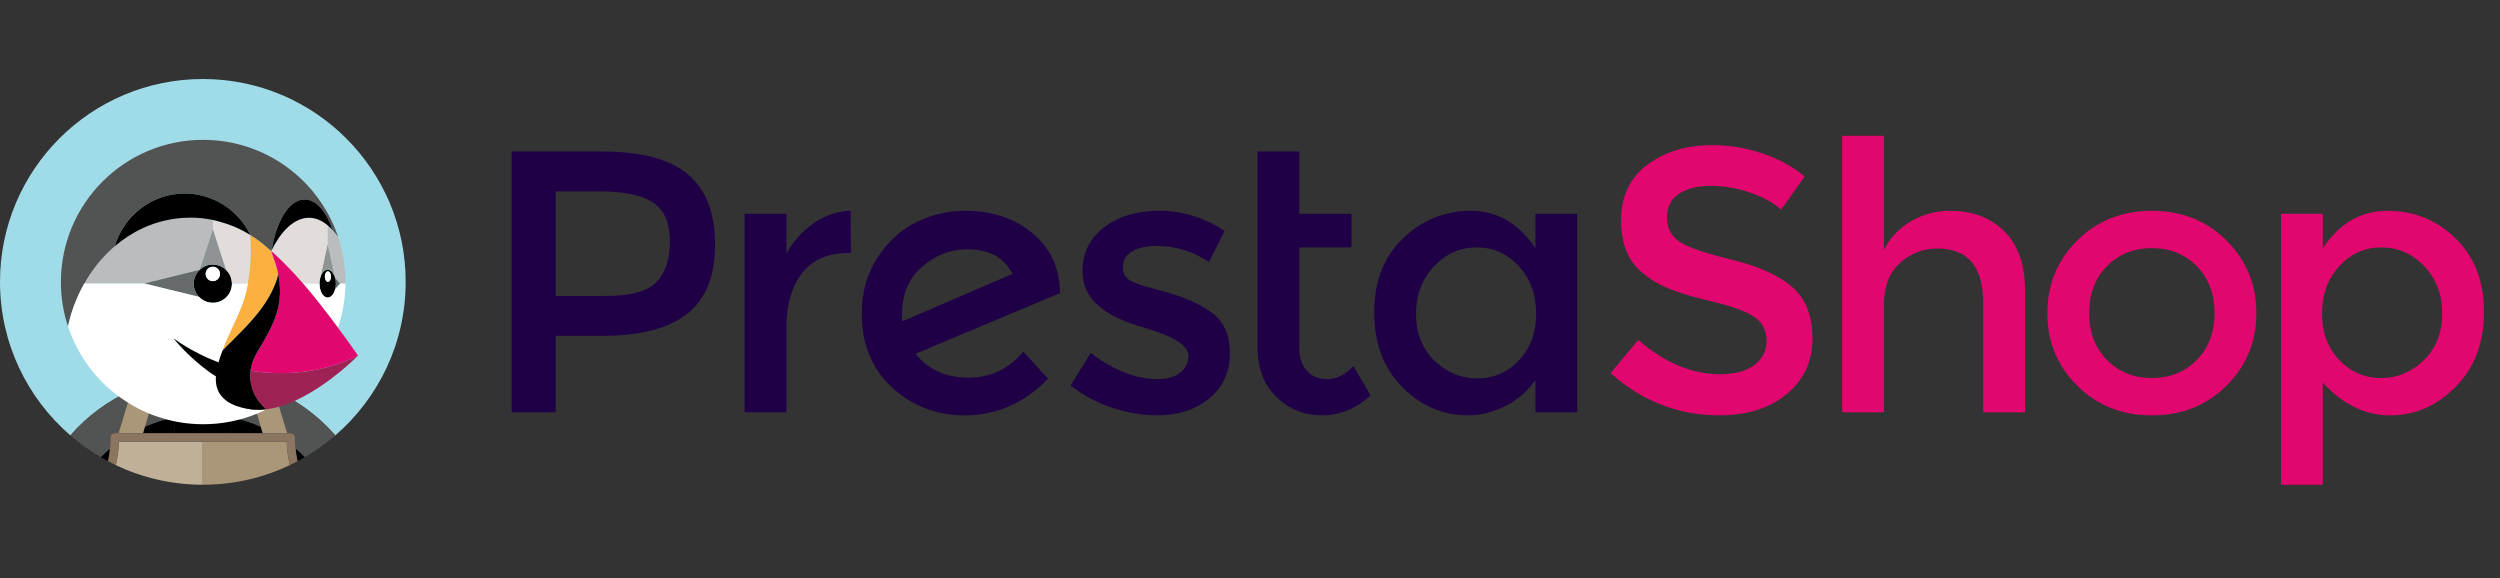<svg width="147" height="34" viewBox="0 0 147 34" fill="none" xmlns="http://www.w3.org/2000/svg">
<rect x="0" y="0" width="147" height="34" fill="#333333" stroke="none"/>
<g clip-path="url(#clip0_3603_35833)">
<path d="M53.063 18.892C53.048 18.805 53.041 18.666 53.041 18.475C53.041 17.276 53.44 16.339 54.237 15.666C55.035 14.993 55.916 14.657 56.882 14.657C58.154 14.657 59.039 15.139 59.537 16.105L53.063 18.892ZM62.324 17.18C62.309 15.761 61.775 14.609 60.722 13.724C59.669 12.839 58.344 12.396 56.75 12.396C55.74 12.396 54.782 12.62 53.875 13.066C52.968 13.512 52.208 14.207 51.593 15.151C50.978 16.094 50.671 17.188 50.671 18.432C50.671 20.231 51.264 21.679 52.449 22.777C53.634 23.874 55.053 24.423 56.706 24.423C58.593 24.423 60.232 23.706 61.622 22.272L60.173 20.67C59.325 21.694 58.246 22.206 56.936 22.206C55.627 22.206 54.592 21.738 53.831 20.802L62.346 17.225L62.324 17.18Z" fill="#1F0047"/>
<path d="M47.855 13.121C47.174 13.589 46.636 14.189 46.242 14.92V12.572H43.784V24.247H46.242V19.244C46.242 17.912 46.549 16.852 47.163 16.061C47.778 15.272 48.692 14.877 49.907 14.877H50.038L50.016 12.396C49.255 12.412 48.535 12.653 47.855 13.121Z" fill="#1F0047"/>
<path d="M71.132 18.3C70.737 18.036 70.368 17.832 70.024 17.685C69.68 17.539 69.325 17.407 68.96 17.29C68.594 17.173 68.173 17.056 67.698 16.939C67.222 16.822 66.853 16.698 66.59 16.566C66.209 16.39 66.019 16.113 66.019 15.732C66.019 15.308 66.202 14.99 66.568 14.778C66.933 14.566 67.409 14.46 67.994 14.46C69.106 14.46 70.137 14.774 71.089 15.403L72.01 13.582C70.811 12.792 69.537 12.396 68.192 12.396C66.846 12.396 65.752 12.722 64.911 13.373C64.069 14.024 63.649 14.891 63.649 15.974C63.649 17.51 64.863 18.607 67.292 19.265C67.35 19.28 67.438 19.309 67.555 19.353C69.106 19.822 69.881 20.348 69.881 20.933C69.881 21.328 69.72 21.654 69.398 21.91C69.077 22.166 68.638 22.294 68.082 22.294C66.809 22.294 65.493 21.782 64.132 20.758L62.947 22.667C63.649 23.223 64.457 23.654 65.371 23.962C66.286 24.269 67.167 24.422 68.016 24.422C69.274 24.422 70.305 24.09 71.11 23.424C71.915 22.758 72.317 21.87 72.317 20.758C72.317 19.646 71.922 18.826 71.132 18.3Z" fill="#1F0047"/>
<path d="M38.611 16.576C38.091 17.125 37.115 17.399 35.681 17.399H32.675V11.254H35.308C36.713 11.254 37.744 11.474 38.403 11.913C39.061 12.352 39.39 13.101 39.39 14.162C39.39 15.223 39.13 16.027 38.611 16.576ZM40.443 10.245C39.375 9.353 37.678 8.906 35.352 8.906H30.085V24.246H32.675V19.747H35.396C37.649 19.747 39.32 19.316 40.41 18.453C41.5 17.59 42.045 16.229 42.045 14.371C42.045 12.513 41.511 11.137 40.443 10.245Z" fill="#1F0047"/>
<path d="M78.066 22.293C77.54 22.293 77.13 22.128 76.837 21.799C76.545 21.47 76.398 21.027 76.398 20.471V14.546H79.471V12.571H76.398V8.906H73.94V20.405C73.94 21.634 74.31 22.611 75.049 23.335C75.787 24.059 76.68 24.421 77.726 24.421C78.772 24.421 79.726 24.034 80.59 23.258L79.58 21.524C79.098 22.037 78.593 22.293 78.066 22.293Z" fill="#1F0047"/>
<path d="M89.317 21.186C88.644 21.895 87.825 22.25 86.859 22.25C85.894 22.25 85.052 21.899 84.335 21.197C83.618 20.494 83.26 19.584 83.26 18.464C83.26 17.345 83.612 16.412 84.314 15.666C85.016 14.92 85.857 14.547 86.837 14.547C87.817 14.547 88.644 14.92 89.317 15.666C89.99 16.412 90.326 17.342 90.326 18.453C90.326 19.566 89.99 20.476 89.317 21.186ZM90.283 14.591C89.288 13.128 88.022 12.396 86.486 12.396C84.95 12.396 83.618 12.938 82.492 14.02C81.365 15.103 80.802 16.552 80.802 18.366C80.802 20.18 81.351 21.643 82.448 22.755C83.545 23.866 84.833 24.422 86.311 24.422C87.042 24.422 87.77 24.243 88.494 23.885C89.218 23.526 89.814 23.011 90.282 22.338V24.247H92.74V12.572H90.282V14.591H90.283Z" fill="#1F0047"/>
<path d="M129.174 21.164C128.479 21.873 127.597 22.228 126.53 22.228C125.462 22.228 124.58 21.873 123.886 21.164C123.19 20.454 122.843 19.536 122.843 18.41C122.843 17.283 123.19 16.365 123.886 15.655C124.58 14.946 125.462 14.591 126.53 14.591C127.597 14.591 128.479 14.946 129.174 15.655C129.869 16.365 130.216 17.283 130.216 18.41C130.216 19.536 129.869 20.454 129.174 21.164ZM126.53 12.396C124.774 12.396 123.311 12.978 122.141 14.141C120.97 15.305 120.385 16.727 120.385 18.41C120.385 20.092 120.97 21.515 122.141 22.678C123.311 23.841 124.774 24.423 126.53 24.423C128.285 24.423 129.748 23.841 130.919 22.678C132.089 21.515 132.674 20.092 132.674 18.41C132.674 16.727 132.089 15.305 130.919 14.141C129.748 12.978 128.285 12.396 126.53 12.396Z" fill="#E2066F"/>
<path d="M142.527 21.174C141.81 21.877 140.969 22.228 140.003 22.228C139.037 22.228 138.218 21.873 137.545 21.164C136.872 20.454 136.536 19.544 136.536 18.431C136.536 17.32 136.872 16.394 137.545 15.655C138.218 14.917 139.045 14.547 140.025 14.547C141.005 14.547 141.847 14.917 142.549 15.655C143.251 16.394 143.602 17.323 143.602 18.442C143.602 19.562 143.244 20.472 142.527 21.174ZM144.392 14.02C143.28 12.938 141.941 12.396 140.376 12.396C138.81 12.396 137.545 13.136 136.579 14.613V12.572H134.122V28.504H136.579V22.492C137.75 23.779 139.07 24.423 140.541 24.423C142.011 24.423 143.298 23.86 144.403 22.733C145.507 21.607 146.06 20.143 146.06 18.344C146.06 16.544 145.504 15.103 144.392 14.02Z" fill="#E2066F"/>
<path d="M114.661 12.395C113.842 12.395 113.077 12.6 112.368 13.009C111.658 13.419 111.128 13.983 110.777 14.7V7.984H108.319V24.246H110.777V17.925C110.777 16.843 111.091 16.02 111.721 15.457C112.349 14.893 113.088 14.612 113.937 14.612C115.722 14.612 116.614 15.687 116.614 17.837V24.246H119.072V17.091C119.072 15.57 118.666 14.407 117.854 13.602C117.042 12.798 115.978 12.395 114.661 12.395Z" fill="#E2066F"/>
<path d="M105.38 16.872C104.582 16.185 103.397 15.651 101.824 15.27C100.252 14.89 99.224 14.535 98.741 14.206C98.258 13.877 98.017 13.401 98.017 12.779C98.017 12.158 98.258 11.693 98.741 11.386C99.224 11.079 99.842 10.925 100.596 10.925C101.349 10.925 102.113 11.057 102.889 11.32C103.664 11.583 104.278 11.92 104.732 12.33L106.114 10.377C105.412 9.792 104.578 9.338 103.613 9.016C102.647 8.694 101.674 8.533 100.694 8.533C99.172 8.533 97.896 8.917 96.865 9.685C95.833 10.453 95.318 11.547 95.318 12.966C95.318 14.385 95.771 15.439 96.678 16.126C97.131 16.492 97.651 16.788 98.236 17.015C98.821 17.242 99.677 17.49 100.804 17.761C101.93 18.032 102.724 18.331 103.185 18.661C103.646 18.99 103.876 19.451 103.876 20.043C103.876 20.636 103.631 21.111 103.141 21.47C102.651 21.828 101.989 22.007 101.155 22.007C99.487 22.007 97.877 21.334 96.327 19.988L94.703 21.941C96.561 23.595 98.69 24.421 101.089 24.421C102.727 24.421 104.052 24.005 105.061 23.17C106.07 22.337 106.575 21.25 106.575 19.912C106.575 18.573 106.177 17.56 105.38 16.872Z" fill="#E2066F"/>
<path d="M7.732 22.948C7.922 22.864 8.115 22.786 8.31 22.713C8.53 22.63 8.751 22.552 8.976 22.485C9.256 22.4 9.538 22.324 9.823 22.263C10.209 22.182 10.599 22.121 10.992 22.083C10.771 22.776 10.528 23.464 10.264 24.149C10.275 24.281 10.281 24.415 10.285 24.548C10.816 24.443 11.365 24.387 11.927 24.387C12.489 24.387 13.038 24.443 13.569 24.548C13.572 24.414 13.578 24.281 13.59 24.149C13.326 23.464 13.082 22.776 12.862 22.083C13.255 22.121 13.645 22.181 14.03 22.263C14.316 22.324 14.598 22.4 14.878 22.485C15.102 22.552 15.324 22.63 15.544 22.713C15.739 22.786 15.932 22.864 16.122 22.948C17.474 23.55 18.706 24.443 19.716 25.602C22.249 23.414 23.854 20.183 23.854 16.573C23.854 9.986 18.514 4.646 11.927 4.646C5.34 4.646 0 9.986 0 16.573C0 20.183 1.605 23.415 4.138 25.602C5.148 24.443 6.38 23.55 7.732 22.948Z" fill="#A0DBE8"/>
<path d="M8.517 25.108C9.076 24.86 9.668 24.671 10.284 24.549C10.28 24.415 10.274 24.282 10.263 24.15C10.526 23.465 10.77 22.777 10.99 22.084C10.597 22.122 10.207 22.183 9.822 22.265C9.537 22.325 9.254 22.401 8.975 22.486C8.75 22.553 8.528 22.631 8.309 22.714L9.178 22.924L8.517 25.108Z" fill="#525353"/>
<path d="M6.469 26.391C6.491 26.169 6.504 25.944 6.504 25.718C6.504 25.582 6.615 25.471 6.751 25.471H6.968L7.733 22.947C6.381 23.549 5.149 24.442 4.139 25.6C4.696 26.081 5.297 26.511 5.937 26.884C6.107 26.712 6.285 26.547 6.469 26.391Z" fill="#525353"/>
<path d="M16.123 22.947L16.887 25.471H17.104C17.24 25.471 17.351 25.582 17.351 25.718C17.351 25.945 17.364 26.169 17.386 26.391C17.57 26.547 17.748 26.712 17.918 26.884C18.558 26.511 19.159 26.081 19.716 25.6C18.706 24.442 17.474 23.549 16.123 22.947Z" fill="#525353"/>
<path d="M14.673 22.924L15.542 22.714C15.322 22.631 15.1 22.553 14.876 22.486C14.596 22.401 14.314 22.325 14.028 22.265C13.643 22.183 13.253 22.122 12.86 22.084C13.081 22.777 13.324 23.465 13.588 24.15C13.577 24.282 13.57 24.416 13.567 24.549C14.183 24.671 14.774 24.86 15.334 25.108L14.673 22.924Z" fill="#525353"/>
<path d="M11.926 25.474H13.607C13.572 25.164 13.56 24.855 13.568 24.55C13.037 24.445 12.488 24.389 11.926 24.389C11.364 24.389 10.815 24.445 10.284 24.55C10.292 24.855 10.279 25.164 10.245 25.474H11.926Z" fill="black"/>
<path d="M5.935 26.884C6.074 26.964 6.213 27.043 6.355 27.118C6.405 26.879 6.443 26.637 6.467 26.391C6.283 26.547 6.105 26.712 5.935 26.884Z" fill="black"/>
<path d="M8.404 25.471H10.244C10.278 25.162 10.29 24.853 10.282 24.547C9.666 24.668 9.075 24.858 8.515 25.105L8.404 25.471Z" fill="black"/>
<path d="M17.386 26.391C17.41 26.637 17.448 26.879 17.498 27.118C17.64 27.043 17.78 26.964 17.918 26.884C17.748 26.712 17.571 26.547 17.386 26.391Z" fill="black"/>
<path d="M15.445 25.471L15.335 25.105C14.774 24.858 14.183 24.668 13.567 24.547C13.559 24.853 13.572 25.162 13.606 25.471L15.445 25.471Z" fill="black"/>
<path d="M8.41 25.473L8.521 25.107L9.182 22.924L8.313 22.713C8.118 22.786 7.925 22.864 7.735 22.949L6.97 25.473H7.791L8.41 25.473Z" fill="#AA9678"/>
<path d="M15.337 25.107L15.448 25.473H16.066H16.888L16.123 22.949C15.932 22.864 15.739 22.786 15.544 22.713L14.675 22.924L15.337 25.107Z" fill="#AA9678"/>
<path d="M6.988 25.983C6.996 25.978 7.004 25.972 7.011 25.967H6.989C6.989 25.972 6.988 25.977 6.988 25.983Z" fill="#C0B098"/>
<path d="M11.925 25.967H10.171H8.256H7.013C7.006 25.972 6.998 25.977 6.991 25.983C6.974 26.449 6.912 26.906 6.811 27.351C8.361 28.088 10.095 28.502 11.925 28.502V25.967Z" fill="#C0B098"/>
<path d="M16.862 25.967H16.84C16.848 25.972 16.855 25.978 16.863 25.983C16.862 25.978 16.862 25.972 16.862 25.967Z" fill="#AA9678"/>
<path d="M16.839 25.967H15.596H13.681H11.927V28.502C13.758 28.502 15.492 28.088 17.042 27.351C16.94 26.906 16.878 26.449 16.861 25.983C16.854 25.977 16.846 25.972 16.839 25.967Z" fill="#AA9678"/>
<path d="M17.383 26.392C17.361 26.17 17.347 25.946 17.347 25.719C17.347 25.583 17.237 25.473 17.101 25.473H16.884H16.063H15.444H13.605H11.924H10.243H8.404H7.785H6.964H6.747C6.611 25.473 6.5 25.583 6.5 25.719C6.5 25.946 6.487 26.17 6.465 26.392C6.441 26.638 6.403 26.881 6.354 27.12C6.504 27.2 6.655 27.277 6.809 27.35C6.91 26.905 6.972 26.448 6.989 25.982C6.989 25.977 6.99 25.972 6.99 25.966H7.012H8.254H10.169H11.924H13.678H15.593H16.836H16.857C16.858 25.972 16.858 25.977 16.858 25.982C16.875 26.448 16.937 26.905 17.039 27.35C17.192 27.277 17.344 27.2 17.494 27.12C17.445 26.881 17.407 26.638 17.383 26.392Z" fill="#8B7460"/>
<path d="M15.346 23.771C15.31 23.73 15.273 23.685 15.235 23.635C15.273 23.685 15.31 23.73 15.346 23.771Z" fill="#525353"/>
<path d="M19.748 16.684C19.748 16.683 19.748 16.681 19.748 16.68C19.748 16.681 19.748 16.683 19.748 16.684Z" fill="white"/>
<path d="M19.873 13.918C19.871 13.916 19.869 13.913 19.867 13.91C19.768 13.773 19.666 13.647 19.561 13.533C19.561 13.533 19.561 13.532 19.56 13.532C19.561 13.533 19.561 13.533 19.561 13.533C19.56 13.532 19.559 13.531 19.559 13.53C19.511 13.478 19.463 13.429 19.414 13.382C19.396 13.364 19.377 13.349 19.358 13.332C19.328 13.305 19.297 13.276 19.266 13.25V13.251V14.36L19.691 16.305C19.695 16.32 19.701 16.334 19.705 16.35L19.999 16.68L20.002 16.677H20.31C20.311 16.648 20.312 16.62 20.312 16.591V16.591C20.312 15.673 20.161 14.792 19.888 13.966C19.883 13.95 19.879 13.934 19.873 13.918Z" fill="#BBBCBD"/>
<path d="M19.732 16.494C19.732 16.498 19.733 16.5 19.733 16.504C19.733 16.506 19.734 16.507 19.734 16.509C19.734 16.509 19.734 16.51 19.734 16.51C19.74 16.556 19.742 16.603 19.743 16.651C19.743 16.66 19.745 16.668 19.745 16.677C19.745 16.678 19.745 16.679 19.745 16.68C19.745 16.682 19.745 16.683 19.745 16.684C19.745 16.693 19.743 16.702 19.743 16.712C19.742 16.759 19.74 16.805 19.735 16.85V16.851C19.734 16.853 19.734 16.855 19.733 16.858C19.733 16.861 19.732 16.865 19.731 16.868C19.725 16.917 19.716 16.964 19.704 17.009L19.704 17.01L19.706 17.008C19.706 17.007 19.706 17.006 19.707 17.006L19.998 16.679L19.704 16.35L19.704 16.35C19.716 16.396 19.725 16.445 19.732 16.494Z" fill="#676A6A"/>
<path d="M19.729 16.869C19.73 16.863 19.732 16.858 19.732 16.852C19.738 16.807 19.74 16.76 19.741 16.713C19.741 16.703 19.743 16.693 19.743 16.682C19.743 16.672 19.741 16.663 19.741 16.653C19.74 16.605 19.738 16.557 19.732 16.512C19.732 16.506 19.73 16.501 19.73 16.496C19.723 16.446 19.714 16.398 19.702 16.352C19.698 16.336 19.692 16.322 19.688 16.306C19.659 16.213 19.621 16.13 19.575 16.062C19.569 16.053 19.563 16.044 19.556 16.035C19.544 16.018 19.531 16.002 19.518 15.987C19.498 15.966 19.478 15.946 19.456 15.93C19.448 15.924 19.439 15.92 19.431 15.914C19.413 15.902 19.393 15.892 19.374 15.884C19.365 15.88 19.357 15.877 19.348 15.874C19.32 15.866 19.292 15.859 19.263 15.859C19.233 15.859 19.205 15.866 19.177 15.874C19.169 15.877 19.16 15.88 19.152 15.884C19.132 15.892 19.113 15.902 19.095 15.914C19.086 15.92 19.078 15.924 19.069 15.93C19.048 15.946 19.027 15.966 19.008 15.987C18.994 16.002 18.982 16.018 18.969 16.035C18.963 16.044 18.957 16.053 18.951 16.062C18.905 16.131 18.866 16.213 18.838 16.306C18.837 16.31 18.836 16.314 18.835 16.317C18.822 16.36 18.812 16.405 18.804 16.452C18.802 16.466 18.798 16.48 18.797 16.494C18.789 16.546 18.785 16.6 18.784 16.655C18.784 16.663 18.783 16.67 18.783 16.678H18.785C18.785 17.132 19 17.5 19.265 17.5C19.311 17.5 19.355 17.488 19.396 17.468C19.403 17.465 19.41 17.461 19.416 17.457C19.434 17.447 19.451 17.436 19.467 17.423C19.476 17.416 19.485 17.407 19.493 17.399C19.514 17.379 19.535 17.357 19.554 17.332C19.567 17.315 19.58 17.297 19.592 17.278C19.6 17.265 19.607 17.252 19.614 17.239C19.627 17.214 19.64 17.188 19.652 17.161C19.656 17.151 19.66 17.141 19.664 17.131C19.679 17.093 19.692 17.053 19.702 17.011C19.714 16.966 19.723 16.918 19.729 16.869ZM19.28 16.572C19.181 16.572 19.1 16.434 19.1 16.264C19.1 16.093 19.181 15.955 19.28 15.955C19.38 15.955 19.46 16.093 19.46 16.264C19.46 16.434 19.38 16.572 19.28 16.572Z" fill="black"/>
<path d="M19.281 16.572C19.381 16.572 19.461 16.434 19.461 16.264C19.461 16.093 19.381 15.955 19.281 15.955C19.182 15.955 19.101 16.093 19.101 16.264C19.101 16.434 19.182 16.572 19.281 16.572Z" fill="white"/>
<path d="M18.84 16.305C18.869 16.211 18.907 16.129 18.953 16.06C18.959 16.051 18.965 16.042 18.972 16.034C18.984 16.017 18.997 16.001 19.01 15.986C19.03 15.964 19.05 15.945 19.072 15.928C19.08 15.922 19.089 15.918 19.097 15.912C19.115 15.9 19.134 15.89 19.154 15.882C19.163 15.879 19.171 15.875 19.18 15.873C19.207 15.864 19.236 15.858 19.265 15.858C19.294 15.858 19.323 15.864 19.351 15.873C19.359 15.875 19.368 15.879 19.376 15.882C19.396 15.89 19.415 15.9 19.433 15.912C19.442 15.918 19.45 15.922 19.459 15.928C19.48 15.945 19.501 15.964 19.52 15.986C19.534 16 19.546 16.017 19.559 16.034C19.565 16.042 19.571 16.051 19.577 16.06C19.623 16.129 19.662 16.211 19.69 16.305L19.265 14.359L18.84 16.305Z" fill="#909393"/>
<path d="M13.636 16.663C13.635 16.624 13.632 16.585 13.628 16.547C13.628 16.546 13.628 16.546 13.628 16.545C13.623 16.508 13.617 16.471 13.609 16.434C13.609 16.433 13.608 16.433 13.608 16.431C13.6 16.395 13.591 16.36 13.579 16.326C13.579 16.325 13.579 16.324 13.578 16.323C13.567 16.289 13.554 16.255 13.539 16.222C13.539 16.221 13.539 16.221 13.538 16.22C13.523 16.187 13.507 16.154 13.489 16.123C13.434 16.028 13.366 15.941 13.287 15.865C13.187 15.77 13.068 15.692 12.938 15.639C12.937 15.638 12.936 15.638 12.934 15.637C12.87 15.611 12.803 15.591 12.733 15.577C12.732 15.576 12.73 15.576 12.728 15.576C12.659 15.562 12.586 15.555 12.513 15.555C12.44 15.555 12.37 15.562 12.301 15.575C12.298 15.576 12.296 15.576 12.293 15.576C12.225 15.59 12.159 15.61 12.096 15.635C12.095 15.636 12.093 15.636 12.091 15.637C12.027 15.663 11.966 15.695 11.908 15.732L11.908 15.732C11.849 15.77 11.795 15.812 11.745 15.859L11.743 15.863L11.739 15.864C11.659 15.94 11.591 16.028 11.535 16.125C11.535 16.126 11.534 16.127 11.533 16.128C11.517 16.157 11.502 16.188 11.487 16.219C11.486 16.223 11.484 16.226 11.483 16.229C11.47 16.258 11.459 16.288 11.449 16.319C11.447 16.324 11.444 16.33 11.442 16.336C11.433 16.364 11.426 16.393 11.419 16.422C11.417 16.43 11.415 16.439 11.413 16.447C11.407 16.476 11.403 16.505 11.399 16.534C11.398 16.544 11.396 16.552 11.395 16.561C11.391 16.6 11.389 16.639 11.389 16.678C11.389 16.753 11.396 16.825 11.41 16.895C11.41 16.897 11.411 16.898 11.411 16.9C11.425 16.97 11.445 17.038 11.472 17.103C11.473 17.103 11.473 17.105 11.473 17.105C11.527 17.236 11.605 17.355 11.702 17.456C11.778 17.535 11.866 17.604 11.963 17.658C11.963 17.659 11.964 17.659 11.964 17.659C11.995 17.676 12.026 17.691 12.057 17.706C12.06 17.707 12.063 17.708 12.065 17.709C12.095 17.722 12.125 17.733 12.156 17.744C12.161 17.745 12.166 17.747 12.171 17.749C12.2 17.758 12.229 17.765 12.258 17.772C12.266 17.774 12.274 17.777 12.282 17.778C12.31 17.784 12.34 17.788 12.369 17.792C12.378 17.793 12.387 17.795 12.396 17.796C12.434 17.8 12.473 17.802 12.512 17.802C12.667 17.802 12.815 17.771 12.95 17.714C13.017 17.686 13.081 17.651 13.141 17.61C13.26 17.53 13.363 17.427 13.444 17.307C13.484 17.247 13.519 17.183 13.548 17.116C13.605 16.982 13.636 16.834 13.636 16.678C13.636 16.676 13.636 16.673 13.636 16.671C13.636 16.668 13.636 16.666 13.636 16.663ZM12.512 16.531C12.279 16.531 12.09 16.342 12.09 16.109C12.09 15.876 12.28 15.687 12.512 15.687C12.746 15.687 12.934 15.876 12.934 16.109C12.935 16.342 12.746 16.531 12.512 16.531Z" fill="black"/>
<path d="M12.515 16.53C12.748 16.53 12.937 16.341 12.937 16.108C12.937 15.874 12.748 15.685 12.515 15.685C12.282 15.685 12.093 15.874 12.093 16.108C12.093 16.341 12.282 16.53 12.515 16.53Z" fill="white"/>
<path d="M11.74 15.864L11.744 15.863L11.745 15.859L12.519 13.492C12.519 13.492 12.519 13.352 12.519 13.212C12.519 13.172 12.519 13.133 12.519 13.097C12.519 13.085 12.519 13.073 12.519 13.062C12.519 13.044 12.519 13.028 12.519 13.013C12.519 13.002 12.519 12.992 12.519 12.984C12.519 12.972 12.519 12.962 12.519 12.954C12.519 12.948 12.519 12.942 12.519 12.938C12.519 12.934 12.519 12.932 12.519 12.932C12.088 12.843 11.645 12.795 11.191 12.795C11.04 12.795 10.889 12.801 10.74 12.812C10.719 12.813 10.697 12.814 10.675 12.816C9.898 12.875 9.133 13.078 8.425 13.401C7.817 13.678 7.253 14.044 6.746 14.477L6.745 14.478C6.609 14.593 6.478 14.716 6.35 14.841C6.327 14.864 6.302 14.887 6.279 14.911C6.159 15.032 6.043 15.157 5.931 15.285C5.906 15.313 5.882 15.342 5.858 15.37C5.746 15.503 5.636 15.639 5.532 15.779C5.523 15.79 5.515 15.803 5.507 15.815C5.407 15.95 5.313 16.088 5.222 16.229C5.204 16.256 5.186 16.284 5.168 16.311C5.095 16.428 5.026 16.548 4.958 16.668H8.478H8.484L11.74 15.864Z" fill="#BBBCBD"/>
<path d="M14.715 15.597C14.723 15.505 14.729 15.413 14.733 15.32C14.74 15.195 14.744 15.07 14.746 14.945C14.748 14.848 14.748 14.751 14.748 14.653C14.748 14.625 14.748 14.597 14.748 14.569C14.745 14.319 14.736 14.068 14.72 13.817C14.72 13.816 14.719 13.816 14.718 13.815C14.718 13.815 14.717 13.814 14.717 13.814C14.716 13.813 14.713 13.811 14.709 13.809C14.706 13.807 14.704 13.806 14.698 13.803C14.652 13.776 14.539 13.711 14.437 13.654C14.435 13.652 14.433 13.651 14.431 13.65C14.405 13.635 14.38 13.621 14.358 13.609C14.357 13.608 14.357 13.608 14.357 13.608C14.337 13.597 14.321 13.588 14.306 13.579C14.303 13.578 14.299 13.575 14.296 13.574C14.28 13.565 14.267 13.558 14.259 13.554C14.097 13.47 13.932 13.392 13.764 13.321C13.363 13.152 12.823 13.003 12.519 12.932V13.145V13.194V13.212C12.519 13.352 12.519 13.492 12.519 13.492L13.286 15.863L13.287 15.864C13.366 15.94 13.434 16.027 13.489 16.122C13.506 16.154 13.523 16.186 13.538 16.219C13.538 16.22 13.538 16.22 13.539 16.221C13.553 16.254 13.566 16.288 13.578 16.323C13.578 16.323 13.579 16.324 13.579 16.325C13.59 16.36 13.6 16.395 13.608 16.431C13.608 16.432 13.608 16.433 13.608 16.433C13.617 16.47 13.623 16.507 13.627 16.544C13.627 16.545 13.627 16.545 13.627 16.546C13.632 16.584 13.634 16.623 13.635 16.662L13.638 16.668H14.577C14.641 16.324 14.685 15.976 14.713 15.626C14.714 15.617 14.715 15.607 14.715 15.597Z" fill="#E2DDDB"/>
<path d="M15.948 14.76C15.947 14.761 15.947 14.762 15.946 14.764C15.947 14.762 15.947 14.761 15.948 14.76Z" fill="#FBB040"/>
<path d="M13.644 20.048C13.857 19.836 14.059 19.633 14.25 19.434C14.364 19.316 14.476 19.198 14.582 19.083C15.367 18.231 15.944 17.433 16.29 16.407C16.299 16.383 16.307 16.351 16.314 16.315C16.316 16.309 16.317 16.304 16.318 16.298C16.326 16.26 16.334 16.218 16.342 16.169C16.345 16.136 16.348 16.104 16.351 16.073C16.264 15.627 16.095 15.193 15.946 14.764C15.947 14.765 15.947 14.767 15.947 14.768C15.947 14.767 15.944 14.765 15.943 14.764C15.915 14.737 15.885 14.712 15.856 14.685C15.767 14.604 15.678 14.524 15.586 14.447C15.312 14.216 15.024 14.005 14.721 13.818C14.737 14.069 14.746 14.32 14.749 14.571C14.749 14.599 14.748 14.627 14.749 14.655C14.749 14.752 14.749 14.849 14.748 14.947C14.745 15.072 14.741 15.197 14.734 15.322C14.73 15.414 14.724 15.507 14.716 15.599C14.716 15.609 14.715 15.618 14.714 15.628C14.686 15.978 14.642 16.326 14.578 16.669L14.468 17.191C14.238 18.125 13.769 18.973 13.384 19.848C13.282 20.08 13.186 20.314 13.101 20.553C13.093 20.575 13.085 20.598 13.077 20.621C13.197 20.495 13.303 20.386 13.384 20.305C13.473 20.218 13.559 20.132 13.644 20.048Z" fill="#FBB040"/>
<path d="M11.744 15.859C11.794 15.812 11.848 15.769 11.906 15.732L11.907 15.732C11.964 15.695 12.026 15.663 12.09 15.637C12.091 15.636 12.093 15.635 12.095 15.635C12.158 15.609 12.224 15.589 12.292 15.576C12.295 15.575 12.297 15.575 12.3 15.575C12.368 15.562 12.439 15.554 12.512 15.554C12.585 15.554 12.657 15.562 12.727 15.575C12.729 15.576 12.731 15.576 12.732 15.576C12.802 15.59 12.869 15.611 12.933 15.637C12.934 15.637 12.935 15.638 12.937 15.638C13.067 15.692 13.185 15.769 13.286 15.865L13.285 15.863L12.518 13.492L11.744 15.859Z" fill="#909393"/>
<path d="M11.476 17.104C11.45 17.039 11.429 16.971 11.415 16.901C11.415 16.9 11.414 16.898 11.414 16.897C11.4 16.826 11.393 16.754 11.393 16.679C11.393 16.64 11.395 16.601 11.399 16.562C11.4 16.553 11.402 16.545 11.403 16.535C11.407 16.506 11.411 16.477 11.417 16.448C11.419 16.44 11.421 16.432 11.423 16.423C11.43 16.394 11.437 16.365 11.446 16.337C11.448 16.331 11.451 16.326 11.453 16.32C11.463 16.289 11.474 16.259 11.487 16.23C11.488 16.227 11.49 16.224 11.491 16.221C11.506 16.189 11.521 16.159 11.537 16.129C11.538 16.128 11.539 16.127 11.54 16.126C11.595 16.029 11.663 15.941 11.743 15.865L8.488 16.669H8.481L11.706 17.456C11.61 17.356 11.531 17.237 11.477 17.106C11.477 17.106 11.477 17.105 11.476 17.104Z" fill="#676A6A"/>
<path d="M18.798 16.494C18.8 16.48 18.803 16.466 18.806 16.452C18.814 16.406 18.824 16.361 18.836 16.318C18.838 16.313 18.838 16.307 18.84 16.303L19.264 14.357V13.248C18.917 12.961 18.545 12.805 18.158 12.805C17.669 12.805 17.213 13.075 16.872 13.408C16.499 13.773 16.211 14.232 15.978 14.696C15.967 14.717 15.957 14.738 15.946 14.759C16.018 14.821 16.089 14.884 16.159 14.948C16.318 15.094 16.473 15.243 16.626 15.394C16.698 15.464 16.767 15.536 16.838 15.608C16.912 15.684 16.987 15.76 17.06 15.837C17.155 15.936 17.248 16.036 17.341 16.137C17.38 16.18 17.419 16.223 17.458 16.265C17.569 16.389 17.68 16.513 17.79 16.639L17.79 16.639C17.808 16.659 17.821 16.672 17.826 16.678H18.784C18.784 16.67 18.786 16.663 18.786 16.655C18.787 16.6 18.791 16.546 18.798 16.494Z" fill="#E2DDDB"/>
<path d="M15.949 14.763C15.948 14.762 15.948 14.761 15.948 14.76C15.947 14.761 15.947 14.762 15.946 14.764C15.947 14.764 15.95 14.767 15.951 14.768C15.95 14.767 15.95 14.765 15.949 14.763Z" fill="#E2DDDB"/>
<path d="M4.382 17.893C4.384 17.886 4.387 17.879 4.39 17.872C4.452 17.71 4.519 17.551 4.59 17.393C4.61 17.349 4.631 17.306 4.651 17.262C4.709 17.139 4.771 17.016 4.834 16.895C4.86 16.846 4.885 16.797 4.912 16.748C4.927 16.721 4.944 16.695 4.959 16.669C5.027 16.548 5.095 16.428 5.169 16.312C5.187 16.284 5.205 16.257 5.222 16.229C5.314 16.088 5.408 15.95 5.507 15.815C5.516 15.803 5.524 15.791 5.533 15.779C5.637 15.639 5.746 15.503 5.859 15.37C5.883 15.342 5.907 15.314 5.931 15.286C6.043 15.157 6.159 15.032 6.279 14.911C6.303 14.887 6.327 14.864 6.351 14.841C6.479 14.716 6.609 14.594 6.745 14.478C6.746 14.478 6.746 14.477 6.746 14.477C7.282 12.682 8.921 11.375 10.861 11.375C11.643 11.375 12.419 11.6 13.084 12.007C13.767 12.425 14.323 13.037 14.685 13.75C14.687 13.753 14.688 13.757 14.69 13.76C14.699 13.778 14.709 13.796 14.718 13.814C14.719 13.815 14.719 13.815 14.719 13.816C14.72 13.816 14.721 13.817 14.722 13.817C15.024 14.003 15.312 14.214 15.586 14.446C15.678 14.523 15.768 14.602 15.856 14.684C15.885 14.71 15.915 14.736 15.944 14.763C15.944 14.762 15.945 14.761 15.945 14.76C15.946 14.759 15.946 14.758 15.946 14.758C15.956 14.737 15.966 14.717 15.976 14.697C16.249 12.971 17.01 11.729 17.908 11.729C18.585 11.729 19.184 12.434 19.556 13.52L19.559 13.532C19.56 13.532 19.56 13.533 19.56 13.533C19.665 13.647 19.767 13.773 19.866 13.91C19.869 13.913 19.87 13.915 19.872 13.918C19.878 13.934 19.882 13.95 19.887 13.966L19.873 13.909C18.756 10.603 15.629 8.223 11.946 8.223C7.326 8.223 3.581 11.968 3.581 16.588C3.581 17.498 3.727 18.375 3.997 19.191C3.997 19.189 3.998 19.188 3.998 19.186C4.051 18.94 4.114 18.696 4.189 18.454C4.247 18.265 4.312 18.078 4.382 17.893Z" fill="#525353"/>
<path d="M19.999 16.679L19.707 17.005C19.707 17.006 19.707 17.007 19.707 17.008C19.695 17.05 19.682 17.091 19.667 17.129C19.663 17.14 19.659 17.149 19.654 17.159C19.643 17.186 19.63 17.212 19.617 17.237C19.61 17.25 19.602 17.264 19.595 17.276C19.583 17.296 19.57 17.313 19.556 17.33C19.537 17.355 19.517 17.378 19.496 17.397C19.487 17.405 19.479 17.414 19.47 17.422C19.453 17.435 19.436 17.445 19.419 17.455C19.413 17.459 19.406 17.463 19.399 17.466C19.357 17.486 19.314 17.498 19.268 17.498C19.003 17.498 18.788 17.13 18.788 16.676H18.786H18.786H17.828H17.825L17.825 16.677C18.004 16.883 18.18 17.093 18.353 17.304C18.355 17.306 18.357 17.309 18.36 17.311C18.528 17.517 18.694 17.725 18.858 17.934C18.866 17.944 18.875 17.954 18.883 17.964C19.038 18.163 19.193 18.363 19.345 18.563C19.36 18.583 19.375 18.602 19.39 18.621C19.551 18.834 19.712 19.047 19.87 19.26C19.871 19.262 19.872 19.263 19.873 19.265C20.149 18.45 20.302 17.581 20.312 16.676H20.31H20.002L19.999 16.679Z" fill="white"/>
<path d="M10.678 12.818C10.7 12.816 10.721 12.815 10.743 12.813C10.892 12.803 11.043 12.797 11.194 12.797C11.648 12.797 12.091 12.846 12.522 12.934C12.522 12.934 12.522 12.936 12.522 12.94C12.522 12.944 12.522 12.95 12.522 12.956C12.522 12.964 12.522 12.974 12.522 12.986C12.522 12.994 12.522 13.004 12.522 13.015C12.522 13.03 12.522 13.046 12.522 13.064C12.522 13.075 12.522 13.087 12.522 13.099C12.522 13.114 12.522 13.13 12.522 13.147V12.934C12.826 13.005 13.366 13.154 13.767 13.323C13.935 13.394 14.101 13.472 14.263 13.556C14.27 13.56 14.283 13.567 14.3 13.576C14.302 13.578 14.306 13.58 14.309 13.582C14.324 13.59 14.341 13.599 14.36 13.61C14.36 13.61 14.361 13.611 14.361 13.611C14.384 13.623 14.408 13.637 14.434 13.652C14.436 13.653 14.438 13.655 14.44 13.656C14.544 13.714 14.658 13.78 14.701 13.805C14.707 13.808 14.709 13.809 14.713 13.811C14.714 13.812 14.72 13.815 14.72 13.816C14.711 13.798 14.701 13.78 14.692 13.762C14.69 13.758 14.688 13.755 14.687 13.751C14.325 13.038 13.769 12.427 13.086 12.009C12.421 11.602 11.644 11.377 10.863 11.377C8.923 11.377 7.284 12.684 6.748 14.479C7.255 14.046 7.82 13.68 8.427 13.403C9.136 13.079 9.901 12.877 10.678 12.818Z" fill="black"/>
<path d="M16.876 13.406C17.217 13.073 17.673 12.803 18.162 12.803C18.549 12.803 18.92 12.96 19.267 13.246C19.267 13.246 19.267 13.249 19.267 13.25C19.299 13.275 19.329 13.304 19.36 13.332C19.378 13.349 19.397 13.364 19.416 13.382C19.464 13.428 19.512 13.478 19.56 13.53C19.561 13.531 19.562 13.532 19.563 13.533C19.562 13.533 19.562 13.532 19.562 13.532L19.558 13.52C19.186 12.434 18.587 11.729 17.91 11.729C17.012 11.729 16.251 12.972 15.978 14.697L15.981 14.694C16.215 14.231 16.503 13.771 16.876 13.406Z" fill="black"/>
<path d="M8.953 24.392C9.029 24.421 9.107 24.447 9.184 24.474C10.05 24.778 10.979 24.945 11.948 24.945C13.053 24.945 14.107 24.729 15.072 24.339C15.123 24.319 15.173 24.296 15.224 24.275C15.306 24.24 15.387 24.204 15.468 24.166C15.54 24.133 15.612 24.099 15.683 24.064C15.666 24.066 15.649 24.07 15.632 24.072C15.331 24.105 15.034 24.107 14.742 24.066C13.021 23.818 12.64 22.988 12.694 22.124C12.571 22.052 12.444 21.972 12.316 21.879C10.992 20.919 10.207 19.896 10.207 19.896C10.207 19.896 11.228 20.684 12.753 21.274C12.786 21.287 12.817 21.297 12.849 21.31C12.92 21.063 13.004 20.829 13.079 20.621C13.087 20.599 13.095 20.576 13.103 20.554C13.188 20.315 13.284 20.08 13.386 19.848C13.771 18.973 14.239 18.126 14.47 17.192L14.58 16.67H13.641H13.639C13.639 16.671 13.639 16.671 13.639 16.672L13.638 16.672C13.638 16.675 13.639 16.677 13.639 16.68C13.639 16.835 13.607 16.983 13.55 17.117C13.522 17.184 13.487 17.248 13.447 17.308C13.366 17.428 13.263 17.531 13.143 17.612C13.084 17.652 13.02 17.687 12.952 17.715C12.818 17.772 12.67 17.804 12.515 17.804C12.476 17.804 12.437 17.802 12.398 17.797C12.389 17.796 12.381 17.794 12.372 17.793C12.342 17.79 12.313 17.785 12.285 17.779C12.277 17.778 12.269 17.775 12.261 17.774C12.232 17.767 12.202 17.76 12.174 17.751C12.169 17.749 12.164 17.747 12.159 17.745C12.128 17.735 12.097 17.724 12.068 17.71C12.065 17.709 12.063 17.708 12.06 17.707C12.028 17.693 11.997 17.677 11.967 17.66C11.967 17.66 11.966 17.66 11.966 17.66C11.869 17.605 11.781 17.537 11.705 17.457L8.48 16.67H4.96C4.945 16.697 4.929 16.723 4.914 16.749C4.887 16.798 4.862 16.848 4.836 16.897C4.772 17.018 4.71 17.14 4.652 17.264C4.632 17.307 4.612 17.351 4.592 17.395C4.521 17.552 4.453 17.712 4.391 17.873C4.389 17.88 4.386 17.887 4.383 17.894C4.313 18.079 4.249 18.266 4.191 18.455C4.117 18.697 4.053 18.941 4 19.188C4.554 20.878 5.632 22.329 7.041 23.353C7.082 23.383 7.125 23.409 7.167 23.438C7.405 23.605 7.651 23.761 7.907 23.902C8.242 24.088 8.591 24.253 8.953 24.392Z" fill="white"/>
<path d="M14.727 21.793C14.715 21.883 14.706 21.971 14.703 22.056C14.698 22.211 14.709 22.358 14.732 22.497C14.747 22.589 14.767 22.678 14.791 22.763C14.827 22.891 14.873 23.011 14.924 23.121C14.975 23.231 15.032 23.333 15.09 23.425C15.109 23.455 15.129 23.485 15.148 23.514C15.177 23.556 15.207 23.596 15.236 23.634C15.274 23.685 15.311 23.729 15.347 23.77C15.501 23.947 15.622 24.043 15.622 24.043C15.622 24.043 15.623 24.046 15.624 24.051C15.626 24.055 15.628 24.063 15.631 24.072C15.648 24.07 15.665 24.067 15.682 24.064C16.055 24.018 16.431 23.917 16.802 23.783C16.991 23.715 17.179 23.642 17.365 23.557C17.421 23.531 17.476 23.503 17.532 23.475C19.449 22.549 21.053 20.91 21.053 20.91C18.645 22.093 16.292 22.046 14.727 21.793Z" fill="#9F2255"/>
<path d="M19.345 18.566C19.192 18.365 19.038 18.166 18.882 17.967C18.874 17.957 18.866 17.947 18.858 17.936C18.694 17.727 18.528 17.52 18.359 17.314C18.357 17.312 18.355 17.309 18.353 17.307C18.179 17.095 18.004 16.886 17.825 16.679C17.814 16.666 17.802 16.653 17.791 16.64C17.681 16.514 17.57 16.39 17.459 16.266C17.42 16.223 17.381 16.181 17.342 16.138C17.25 16.037 17.156 15.937 17.062 15.838C16.988 15.761 16.914 15.685 16.839 15.609C16.769 15.537 16.699 15.465 16.627 15.395C16.474 15.244 16.319 15.095 16.16 14.949C16.09 14.885 16.019 14.822 15.947 14.76C15.946 14.761 15.946 14.761 15.946 14.762C16.097 15.196 16.269 15.636 16.356 16.089C16.378 16.207 16.397 16.322 16.412 16.434C16.622 18.002 16.12 19.026 15.322 20.372C15.265 20.469 15.206 20.567 15.146 20.667C14.964 20.971 14.847 21.259 14.779 21.53C14.756 21.62 14.739 21.708 14.727 21.794C16.292 22.047 18.645 22.094 21.052 20.911C21.052 20.911 20.58 20.217 19.87 19.263C19.711 19.05 19.551 18.837 19.39 18.624C19.375 18.605 19.36 18.585 19.345 18.566Z" fill="#E2066F"/>
<path d="M15.623 24.043C15.623 24.043 15.503 23.947 15.349 23.77C15.313 23.729 15.276 23.684 15.238 23.634C15.209 23.596 15.179 23.556 15.15 23.513C15.13 23.485 15.111 23.455 15.091 23.424C15.033 23.332 14.977 23.231 14.926 23.121C14.875 23.01 14.829 22.891 14.793 22.763C14.769 22.678 14.748 22.589 14.733 22.496C14.711 22.358 14.7 22.211 14.705 22.056C14.708 21.971 14.716 21.883 14.729 21.793C14.741 21.707 14.758 21.619 14.781 21.529C14.849 21.258 14.966 20.97 15.148 20.666C15.149 20.665 15.149 20.664 15.149 20.663C15.209 20.564 15.267 20.467 15.324 20.371C16.122 19.024 16.624 18.001 16.414 16.433C16.399 16.32 16.38 16.206 16.358 16.088C16.346 16.169 16.334 16.239 16.321 16.298C16.32 16.304 16.319 16.309 16.317 16.315C16.309 16.351 16.301 16.383 16.293 16.407C15.946 17.433 15.37 18.231 14.585 19.083C14.479 19.198 14.367 19.316 14.253 19.434C14.061 19.633 13.86 19.836 13.647 20.048C13.562 20.132 13.475 20.218 13.387 20.305C13.306 20.386 13.2 20.495 13.08 20.621C13.005 20.829 12.921 21.063 12.85 21.309C12.818 21.297 12.787 21.286 12.754 21.273C11.229 20.684 10.208 19.895 10.208 19.895C10.208 19.895 10.994 20.919 12.317 21.879C12.445 21.972 12.572 22.052 12.696 22.124C12.641 22.988 13.022 23.818 14.743 24.065C15.034 24.107 15.332 24.105 15.633 24.071C15.63 24.062 15.627 24.055 15.626 24.05C15.624 24.045 15.623 24.043 15.623 24.043Z" fill="black"/>
</g>
<defs>
<clipPath id="clip0_3603_35833">
<rect width="146.06" height="33.15" fill="white"/>
</clipPath>
</defs>
</svg>

